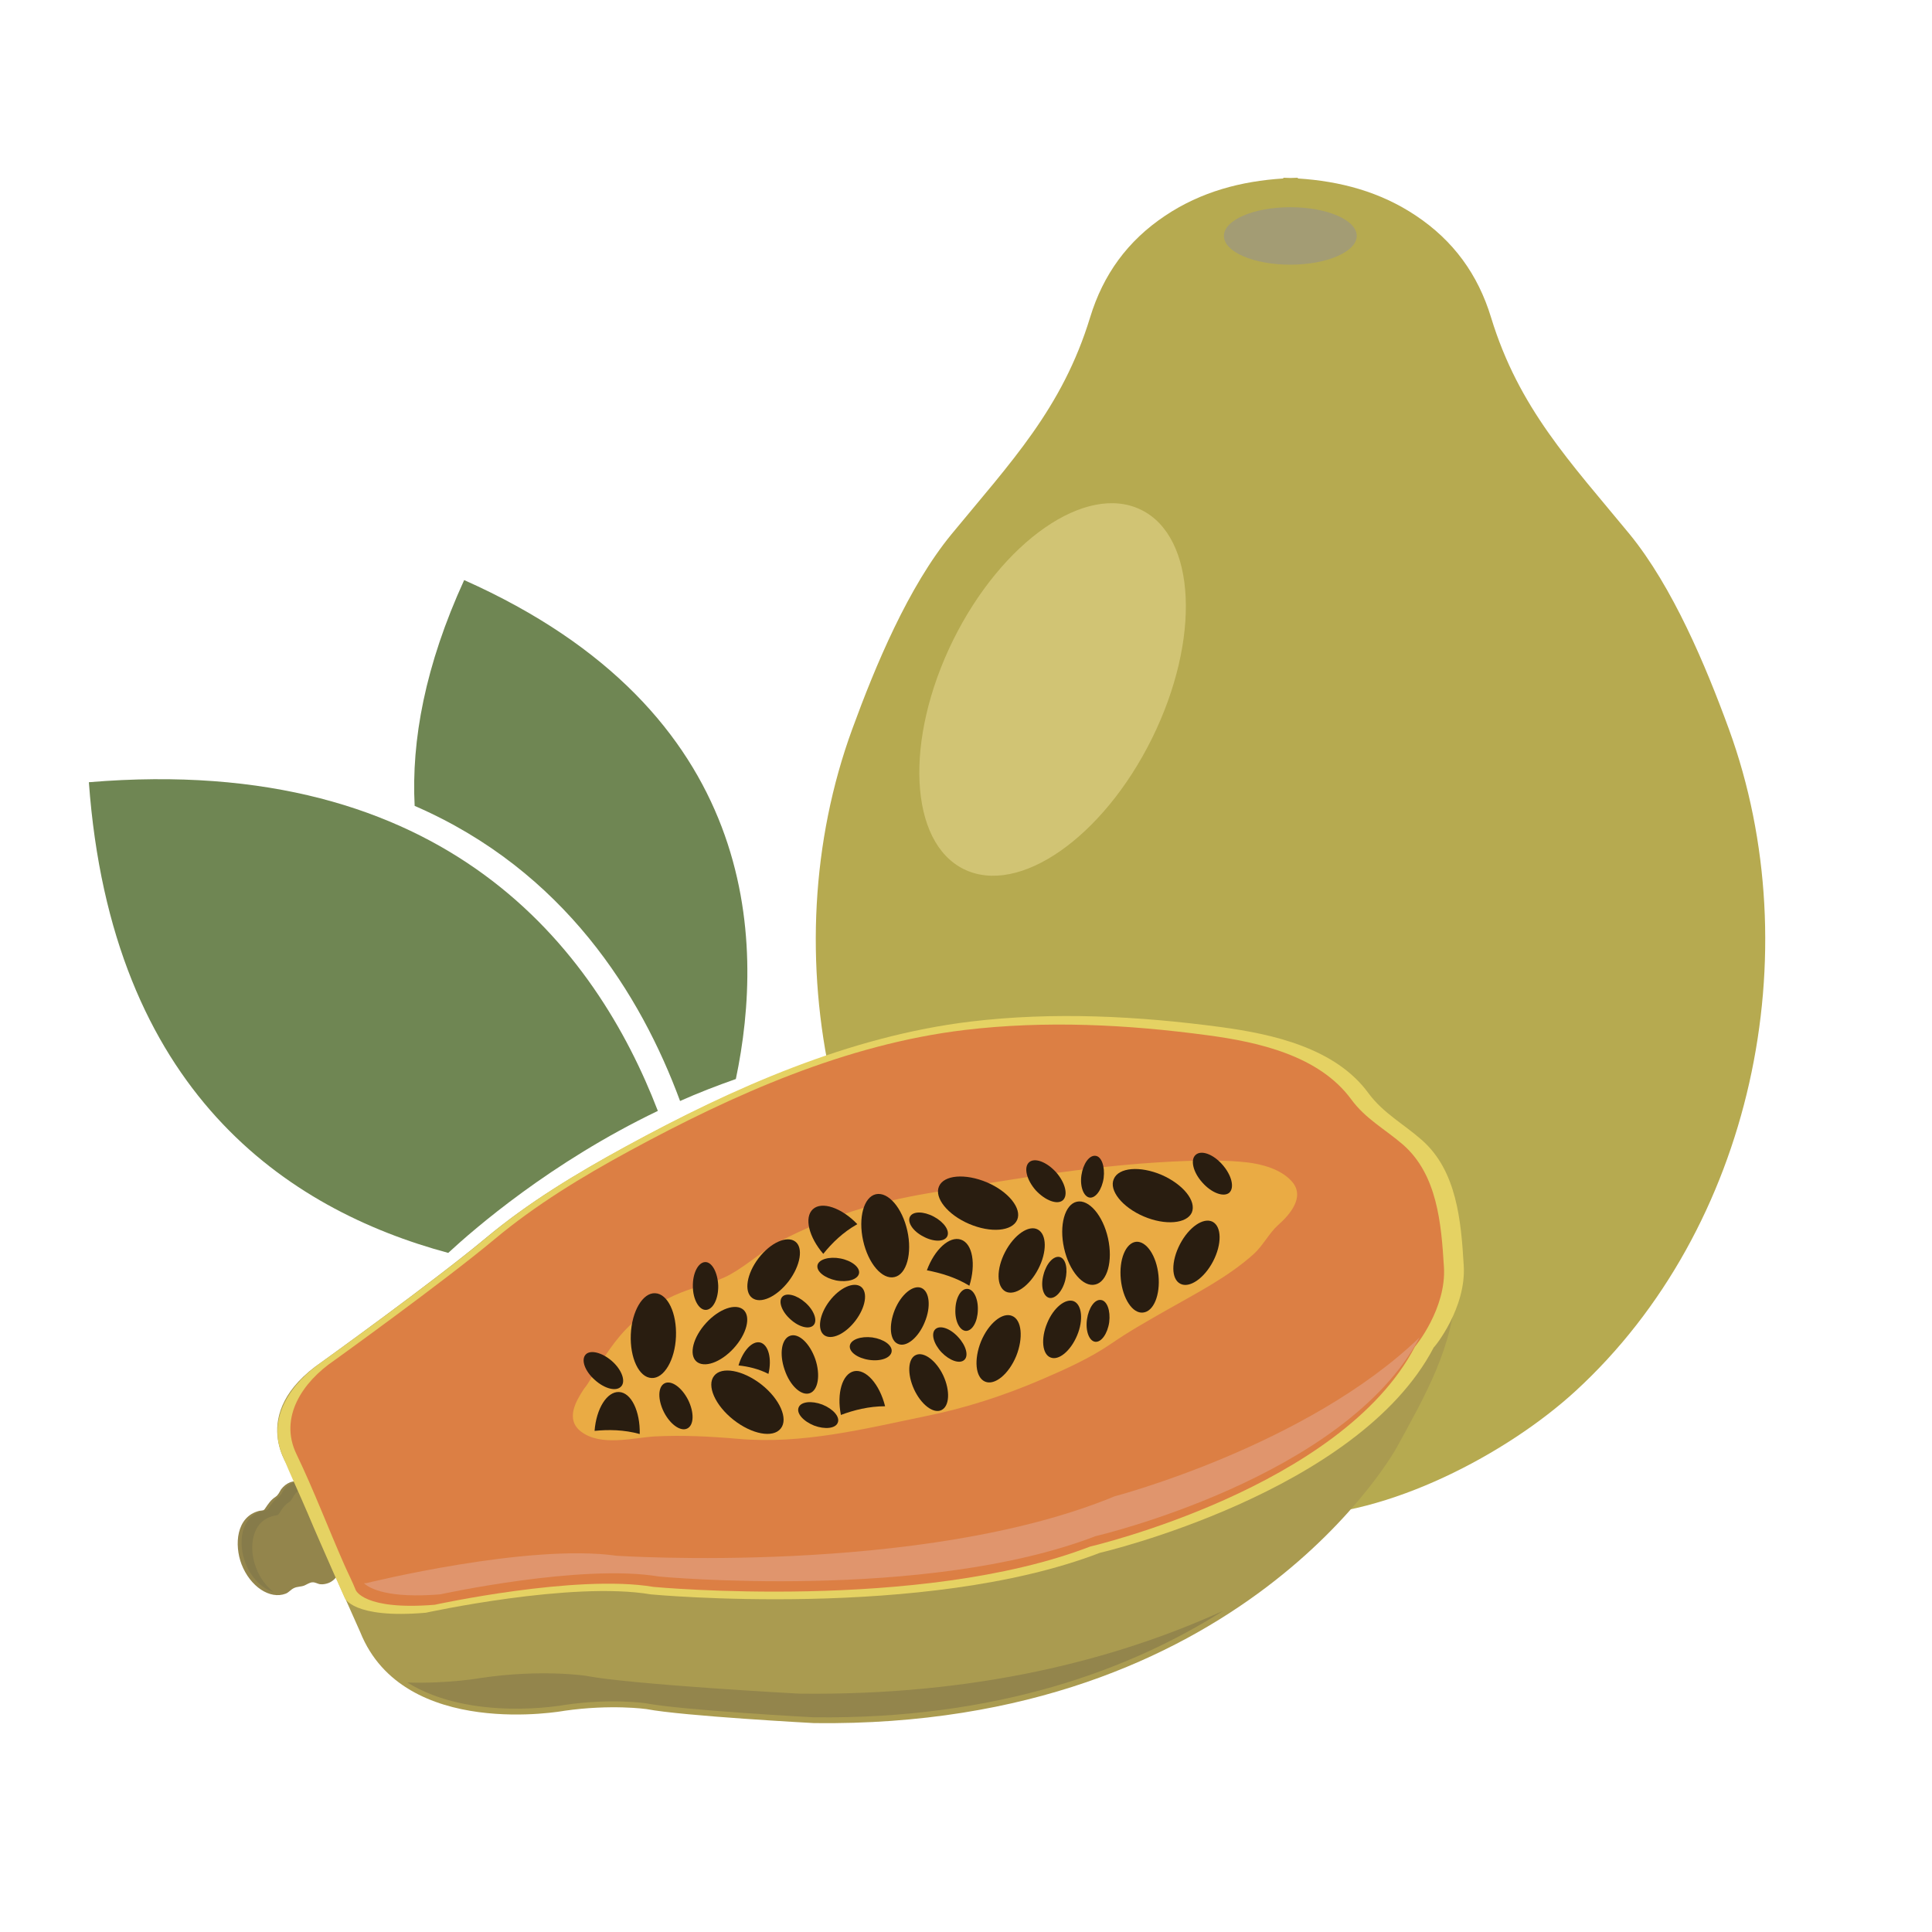 <?xml version="1.0" encoding="utf-8"?>
<!-- Generator: Adobe Illustrator 23.1.0, SVG Export Plug-In . SVG Version: 6.00 Build 0)  -->
<svg version="1.1" xmlns="http://www.w3.org/2000/svg" xmlns:xlink="http://www.w3.org/1999/xlink" x="0px" y="0px"
	 viewBox="0 0 80 80" style="enable-background:new 0 0 80 80;" xml:space="preserve">
<style type="text/css">
	.st0{fill:#6F8653;}
	.st1{fill:#EBB044;}
	.st2{fill:#EEC27E;}
	.st3{fill:#DBA44B;}
	.st4{fill:#725846;}
	.st5{fill:#E8CA48;}
	.st6{fill:#F2DC7D;}
	.st7{fill:#CDB44D;}
	.st8{fill:#F8F8E1;}
	.st9{fill:#E4D049;}
	.st10{fill:#EDDC60;}
	.st11{fill:#E7E474;}
	.st12{fill:#809764;}
	.st13{fill:#46684B;}
	.st14{fill:#4D724F;}
	.st15{fill:#7D8E54;}
	.st16{fill:#4E7553;}
	.st17{fill:#456449;}
	.st18{fill:#415E46;}
	.st19{fill:#D6E06F;}
	.st20{fill:#A46246;}
	.st21{fill:#A97361;}
	.st22{fill:#6D8A56;}
	.st23{fill:#DB7B43;}
	.st24{fill:#EDB862;}
	.st25{fill:#DD8347;}
	.st26{fill:#E09A79;}
	.st27{fill:#D76B43;}
	.st28{fill:#C66849;}
	.st29{fill:#8E8079;}
	.st30{fill:#D98065;}
	.st31{fill:#C56647;}
	.st32{fill:#EFD9BA;}
	.st33{fill:#D45D45;}
	.st34{fill:#DD8075;}
	.st35{fill:#DAC6AD;}
	.st36{fill:#657F51;}
	.st37{fill:#556946;}
	.st38{fill:#7D9657;}
	.st39{fill:#7B706B;}
	.st40{fill:#93A47A;}
	.st41{fill:#6A7E4F;}
	.st42{fill:#E7E5D1;}
	.st43{fill:#CFD26A;}
	.st44{fill:#EDF0BC;}
	.st45{fill:#B6AA50;}
	.st46{fill:#A39C74;}
	.st47{fill:#D1C474;}
	.st48{fill:#93854C;}
	.st49{fill:#867B4A;}
	.st50{fill:#291D10;}
	.st51{fill:#AA9B50;}
	.st52{fill:#E5D263;}
	.st53{fill:#DC7F44;}
	.st54{fill:#E0956D;}
	.st55{fill:#EAAB44;}
	.st56{fill:#8CAC59;}
	.st57{fill:#657E4F;}
	.st58{fill:#97A779;}
	.st59{fill:#D14A4A;}
	.st60{fill:#97C35A;}
	.st61{fill:#89A559;}
	.st62{fill:#CB7A5E;}
	.st63{fill:#BE725E;}
	.st64{fill:#B16955;}
	.st65{fill:#D18D7D;}
	.st66{fill:#5D4837;}
	.st67{fill:#9C5B44;}
	.st68{fill:#D69747;}
	.st69{fill:#6A8E58;}
	.st70{fill:#80A071;}
	.st71{fill:#F1EB66;}
	.st72{fill:#EAC647;}
	.st73{fill:#F3EA8A;}
	.st74{fill:#CEA04A;}
	.st75{fill:#473321;}
	.st76{fill:#93AD7C;}
	.st77{fill:#EFD1A2;}
	.st78{fill:#91A87A;}
	.st79{fill:#6E8E42;}
	.st80{fill:#586889;}
	.st81{fill:#77859F;}
	.st82{fill:#83A25A;}
	.st83{fill:#B2C495;}
	.st84{fill:#947659;}
	.st85{fill:#4E6E4F;}
	.st86{fill:#524160;}
	.st87{fill:#3D3649;}
	.st88{fill:#6B5C7A;}
	.st89{fill:#2F3338;}
	.st90{fill:#212428;}
	.st91{fill:#282D32;}
	.st92{fill:#42484E;}
	.st93{fill:#252B2E;}
	.st94{fill:#6B3F3C;}
	.st95{fill:#645E57;}
	.st96{fill:#517E55;}
	.st97{fill:#2E4135;}
	.st98{fill:none;}
	.st99{fill:#6E8B70;}
	.st100{fill:#3D5545;}
	.st101{fill:#628A64;}
	.st102{fill:#F9F9E3;}
	.st103{fill:#D96F60;}
	.st104{fill:#C0645A;}
	.st105{fill:#543E2C;}
	.st106{fill:#7F4B49;}
	.st107{fill:#9E6345;}
	.st108{fill:#994D49;}
	.st109{fill:#A46A69;}
	.st110{fill:#8F5B42;}
	.st111{fill:#8E4948;}
	.st112{fill:#85986E;}
	.st113{fill:#6D7290;}
	.st114{fill:#626880;}
	.st115{fill:#9C9385;}
	.st116{fill:#F2D55A;}
	.st117{clip-path:url(#SVGID_2_);}
	.st118{fill:#E2AC54;}
	.st119{opacity:0.31;fill:#F9EFC5;}
	.st120{opacity:0.31;fill:#FFFBE9;}
	.st121{fill:#DDC862;}
	.st122{fill:#FFF3C2;}
	.st123{fill:#E8C046;stroke:#7A695F;stroke-width:0.15;stroke-miterlimit:10;}
	.st124{fill:#DBB248;}
	.st125{fill:#6F5753;}
	.st126{fill:#E8C046;stroke:#77655B;stroke-width:0.15;stroke-miterlimit:10;}
	.st127{fill:#83A15C;}
	.st128{fill:#698C3C;}
	.st129{fill:#809D5B;}
	.st130{fill:#4A6224;}
	.st131{fill:#85A55C;}
	.st132{fill:#506B26;}
	.st133{fill:#82A15B;}
	.st134{fill:#698958;}
	.st135{fill:#DD8344;}
	.st136{fill:#B56721;}
	.st137{fill:#C2463A;}
	.st138{fill:#CC6E64;}
	.st139{fill:#5EA817;}
	.st140{fill:#5F8F22;}
	.st141{fill:#C24F3C;}
	.st142{fill:#AB4A39;}
	.st143{fill:#BB413C;}
	.st144{fill:#EA7142;}
	.st145{fill:#ED835B;}
	.st146{fill:#E76D18;}
	.st147{fill:#56734E;}
	.st148{fill:#CBC797;}
	.st149{fill:#F1F0E1;}
	.st150{fill:#DBD9CA;}
	.st151{fill:#496042;}
	.st152{fill:#547534;}
	.st153{fill:#C0D591;}
	.st154{fill:#B3C483;}
	.st155{fill:#DFEAC1;}
	.st156{fill:#D5DDB8;}
	.st157{fill:#577F36;}
	.st158{fill:#4D6D2F;}
	.st159{fill:#4F6B32;}
	.st160{fill:#AAC654;}
	.st161{fill:#A0B252;}
	.st162{fill:#9B3743;}
	.st163{fill:#A34D5B;}
	.st164{fill:#75434B;}
	.st165{fill:#80333D;}
	.st166{fill:#722F3A;}
	.st167{fill:#8E424F;}
	.st168{fill:#A5273F;}
	.st169{fill:#9B2944;}
	.st170{fill:#93B250;}
	.st171{fill:#778950;}
	.st172{fill:#B1B297;}
	.st173{fill:#5D6B3E;}
	.st174{fill:#769328;}
	.st175{fill:#B9BC9D;}
	.st176{fill:#B4CE6E;}
	.st177{fill:#CCCEAF;}
	.st178{fill:#AEAF94;}
	.st179{fill:#E8C046;stroke:#7F6D62;stroke-width:0.15;stroke-miterlimit:10;}
	.st180{fill:#B7C661;}
	.st181{fill:#CED893;stroke:#ACB25F;stroke-width:0.5;stroke-miterlimit:10;}
	.st182{fill:#D79F4A;}
	.st183{clip-path:url(#SVGID_4_);}
	.st184{fill:#CDD98D;}
	.st185{fill:#FADA37;}
	.st186{fill:#CCB244;}
	.st187{fill:#FAE089;}
	.st188{fill:#FFED90;}
	.st189{fill:#ECDB6F;}
	.st190{fill:#FECF73;}
	.st191{fill:#CEA865;}
	.st192{fill:#EDDFCA;}
	.st193{fill:#EBDECA;}
	.st194{fill:#638408;}
	.st195{fill:#CE9F41;}
	.st196{fill:#F7BA23;}
	.st197{fill:#EAAE2A;}
	.st198{fill:#F2CE36;}
	.st199{fill:#F9D53D;}
	.st200{fill:#FCDA4F;}
	.st201{fill:#F7E289;}
	.st202{fill:#668F05;}
	.st203{fill:#597214;}
	.st204{fill:#8BA040;}
	.st205{fill:#7AA122;}
	.st206{fill:#95BB28;}
	.st207{fill:#E7F2A6;}
	.st208{fill:#C4CC75;}
	.st209{fill:#87A82C;}
	.st210{fill:#9FBF45;}
	.st211{fill:#728E25;}
	.st212{fill:#7D4E30;}
	.st213{fill:#3F5A2F;}
	.st214{fill:#4B7837;}
	.st215{fill:#85A93F;}
	.st216{fill:#693F26;}
	.st217{fill:#8C7668;}
	.st218{fill:#EDE9E6;}
	.st219{fill:#FFFDFC;}
	.st220{fill:#846F5C;}
	.st221{clip-path:url(#SVGID_6_);}
	.st222{fill:#B2A594;}
	.st223{fill:#E4DDD5;}
	.st224{fill:#A16D46;}
	.st225{fill:#9A8E42;}
	.st226{fill:#BBB061;}
	.st227{fill:#A08F41;}
	.st228{fill:#C1AD56;}
	.st229{opacity:0.7;}
	.st230{fill:#DACA7F;}
	.st231{fill:#EEE49F;}
	.st232{opacity:0.5;}
	.st233{fill:#FFF9D7;}
	.st234{fill:#7C7F32;}
	.st235{fill:#95A84C;}
	.st236{fill:#D8B45C;}
	.st237{fill:#FCC572;}
	.st238{fill:#FED49A;}
	.st239{fill:#C0782C;}
	.st240{fill:#D49430;}
	.st241{fill:#F5D19D;}
	.st242{opacity:0.35;}
	.st243{fill:#F9AFC9;}
	.st244{fill:#F9CDDE;}
	.st245{fill:#FFF3F8;}
	.st246{fill:#F4A2C3;}
	.st247{fill:#FFFFFF;}
	.st248{fill:#D7F2F9;}
	.st249{fill:#492743;}
	.st250{fill:#20131D;}
	.st251{fill:#685364;}
	.st252{fill:#748115;}
	.st253{fill:#A7B86A;}
</style>
<g id="Слой_1">
	<g>
		<g>
			<path class="st0" d="M3.68,32.39c0.93,12.82,8.21,17.69,14.88,19.49c1.06-0.98,4.24-3.75,8.68-5.88
				C24.68,39.34,18.52,31.15,3.68,32.39z"/>
			<path class="st0" d="M19.22,24.02c-1.62,3.54-2.19,6.64-2.05,9.35c6.2,2.69,9.37,7.83,10.99,12.22c0.74-0.33,1.51-0.63,2.31-0.91
				C31.68,38.93,31.44,29.46,19.22,24.02z"/>
		</g>
		<g>
			<g>
				<path class="st45" d="M71.59,30.19c-0.96-2.63-2.33-5.89-4.11-8.07c-2.46-2.99-4.59-5.21-5.74-8.98
					c-0.54-1.77-1.55-3.17-3.11-4.21c-1.48-0.99-3.14-1.43-4.89-1.54c0-0.01,0-0.02,0-0.03c-0.1,0-0.2,0.01-0.3,0.01
					c-0.1,0-0.2-0.01-0.3-0.01c0,0.01,0,0.02,0,0.03c-1.75,0.11-3.41,0.55-4.89,1.54c-1.56,1.04-2.57,2.44-3.11,4.21
					c-1.15,3.77-3.28,5.99-5.74,8.98c-1.79,2.18-3.15,5.44-4.11,8.07c-3.39,9.27-0.99,20.67,6.36,27.4c2.83,2.6,7.77,5.21,11.8,5.18
					c4.02,0.03,8.96-2.57,11.8-5.18C72.57,50.86,74.97,39.46,71.59,30.19z"/>
				<path class="st46" d="M56.18,9.77c0,0.65-1.23,1.19-2.75,1.19c-1.52,0-2.75-0.53-2.75-1.19c0-0.66,1.23-1.19,2.75-1.19
					C54.95,8.58,56.18,9.11,56.18,9.77z"/>
				<path class="st47" d="M47.7,30.58c-2.03,4.1-5.51,6.53-7.79,5.41c-2.27-1.12-2.47-5.36-0.45-9.47c2.03-4.11,5.51-6.53,7.79-5.41
					C49.54,22.23,49.73,26.47,47.7,30.58z"/>
			</g>
			<g>
				<g>
					<path class="st48" d="M12.01,61.38c-0.15,0.06-0.27,0.16-0.37,0.29c-0.07,0.11-0.11,0.23-0.23,0.31
						c-0.2,0.13-0.3,0.29-0.43,0.48c-0.06,0.1-0.11,0.08-0.24,0.1C9.77,62.8,9.7,63.98,10,64.77c0.36,0.93,1.18,1.47,1.83,1.22
						c0.13-0.05,0.21-0.17,0.34-0.23c0.14-0.07,0.3-0.05,0.44-0.11c0.11-0.05,0.21-0.12,0.32-0.13c0.13-0.01,0.22,0.07,0.34,0.08
						c0.11,0.01,0.22-0.01,0.33-0.05c0.64-0.25,0.81-1.38,0.36-2.53C13.53,61.87,12.65,61.14,12.01,61.38z"/>
					<path class="st49" d="M10.6,64.91c-0.3-0.77-0.22-1.92,0.73-2.14c0.12-0.03,0.17-0.01,0.23-0.1c0.12-0.19,0.22-0.35,0.41-0.47
						c0.11-0.07,0.15-0.2,0.22-0.3c0.09-0.13,0.21-0.22,0.35-0.28c0.15-0.06,0.31-0.06,0.47-0.02c-0.31-0.22-0.63-0.3-0.91-0.19
						c-0.14,0.05-0.26,0.15-0.35,0.28c-0.07,0.1-0.11,0.23-0.22,0.3c-0.19,0.13-0.29,0.29-0.41,0.47c-0.06,0.09-0.11,0.07-0.23,0.1
						c-0.96,0.23-1.03,1.37-0.73,2.15c0.24,0.63,0.7,1.08,1.17,1.21C11.04,65.7,10.76,65.35,10.6,64.91z"/>
				</g>
				<path class="st50" d="M52.46,50.79c0.28-0.9,0.13-1.75-0.35-1.91c-0.47-0.16-1.09,0.41-1.41,1.27
					C51.27,50.25,51.89,50.44,52.46,50.79z"/>
				<path class="st50" d="M51.81,51.54c-0.07,0.48-0.32,0.84-0.58,0.8c-0.25-0.04-0.41-0.45-0.34-0.93c0.07-0.48,0.32-0.84,0.58-0.8
					C51.72,50.65,51.87,51.06,51.81,51.54z"/>
				<g>
					<path class="st51" d="M12.03,60.87c0,0-1.88-2.31,1.3-4.48c0,0,4.62-3.32,6.79-5.13c1.75-1.46,3.72-2.65,5.72-3.74
						c4.4-2.4,9.17-4.53,14.19-5.13c3.42-0.41,6.9-0.24,10.3,0.23c2.14,0.29,4.7,0.87,6.06,2.72c0.62,0.84,1.44,1.26,2.21,1.94
						c1.64,1.44,1.79,3.91,1.7,5.94c-0.12,2.57-1.27,4.53-2.46,6.71c0,0-6.36,11.64-24.13,11.42c0,0-5.42-0.29-6.94-0.58
						c0,0-1.45-0.21-3.4,0.07c0,0-6.65,1.23-8.45-3.25C14.93,67.59,12.59,62.45,12.03,60.87z"/>
					<path class="st48" d="M33.09,70.13c0,0-6.91-0.37-8.84-0.74c0,0-1.84-0.28-4.33,0.09c0,0-1.31,0.24-3.05,0.19
						c2.64,1.64,6.49,0.93,6.49,0.93c1.95-0.29,3.39-0.07,3.39-0.07c1.52,0.29,6.94,0.58,6.94,0.58c7.62,0.09,13.14-1.99,16.96-4.41
						C46.16,68.74,40.38,70.22,33.09,70.13z"/>
					<path class="st52" d="M60.61,52.4c-0.11-1.86-0.29-3.92-1.73-5.19c-0.77-0.68-1.6-1.11-2.22-1.95
						c-1.36-1.86-3.95-2.44-6.1-2.73c-3.43-0.46-6.93-0.64-10.36-0.23c-5.05,0.61-9.84,2.74-14.27,5.16
						c-2.01,1.1-3.99,2.29-5.75,3.76c-2.18,1.82-6.83,5.16-6.83,5.16c-1.27,0.87-2.31,2.3-1.66,3.87c0.33,0.81,0.71,1.61,1.05,2.41
						c0.33,0.79,0.68,1.57,1.02,2.35c0.17,0.38,0.34,0.76,0.51,1.15c0,0,0.33,0.88,3.36,0.62c0,0,6.03-1.32,9.32-0.76
						c0,0,11.35,1.07,18.59-1.72c0,0,10.69-2.48,13.83-8.51C59.39,55.8,60.72,54.17,60.61,52.4z"/>
					<path class="st53" d="M59.79,52.46c-0.11-1.81-0.28-3.81-1.68-5.05c-0.76-0.66-1.56-1.07-2.16-1.89
						c-1.33-1.81-3.84-2.37-5.93-2.65c-3.33-0.45-6.73-0.62-10.08-0.22c-4.91,0.59-9.57,2.67-13.88,5.01
						c-1.95,1.06-3.88,2.23-5.59,3.66c-2.12,1.77-6.64,5.02-6.64,5.02c-1.28,0.87-2.3,2.34-1.55,3.88c0.72,1.5,1.31,3.06,1.98,4.58
						c0.15,0.34,0.33,0.69,0.47,1.04c0,0,0.32,0.85,3.27,0.61c0,0,5.86-1.28,9.06-0.74c0,0,11.04,1.04,18.08-1.67
						c0,0,10.4-2.42,13.45-8.28C58.6,55.76,59.9,54.18,59.79,52.46z"/>
					<path class="st54" d="M25.53,64.42c-3.68-0.52-10.34,1.13-10.34,1.13c-0.04,0-0.08,0.01-0.12,0.01
						c0.26,0.23,1.01,0.63,3.15,0.46c0,0,5.86-1.28,9.06-0.74c0,0,11.03,1.04,18.08-1.67c0,0,10.34-2.4,13.42-8.23
						c-4.68,4.5-12.63,6.58-12.63,6.58C38.18,65.26,25.53,64.42,25.53,64.42z"/>
					<path class="st55" d="M24.48,57.06c0.5-0.81,0.98-1.62,1.71-2.28c0.58-0.52,1.26-0.96,1.99-1.25c0.69-0.28,1.42-0.4,2.08-0.77
						c0.71-0.4,1.32-0.97,2.02-1.35c1.88-1.01,4.06-1.65,6.15-2c3.57-0.6,7.16-1.22,10.78-1.34c0.8-0.02,1.61-0.03,2.41,0.06
						c0.64,0.07,1.44,0.29,1.88,0.8c0.55,0.63-0.09,1.37-0.58,1.8c-0.36,0.32-0.63,0.86-1.01,1.2c-1.06,0.95-2.34,1.6-3.57,2.3
						c-0.77,0.44-1.56,0.88-2.3,1.39c-0.9,0.62-1.93,1.08-2.93,1.51c-1.54,0.66-3.14,1.18-4.78,1.51c-2.56,0.53-5.1,1.17-7.75,0.94
						c-1.16-0.1-2.32-0.16-3.48-0.1c-0.92,0.06-2.22,0.42-3.04-0.2c-0.65-0.5-0.23-1.24,0.12-1.77
						C24.29,57.38,24.39,57.22,24.48,57.06z"/>
					<path class="st50" d="M31.53,57.33c0.76,0.6,1.12,1.42,0.8,1.82c-0.32,0.41-1.2,0.24-1.96-0.36c-0.76-0.6-1.12-1.42-0.8-1.82
						C29.88,56.57,30.76,56.73,31.53,57.33z"/>
					<path class="st50" d="M27.99,55.35c-0.04,0.97-0.5,1.74-1.01,1.71c-0.52-0.02-0.9-0.83-0.86-1.8c0.04-0.97,0.5-1.74,1.01-1.71
						C27.65,53.57,28.03,54.38,27.99,55.35z"/>
					<path class="st50" d="M32.66,53.05c-0.5,0.65-1.17,0.96-1.52,0.69c-0.34-0.26-0.22-1,0.27-1.64c0.49-0.64,1.17-0.95,1.52-0.69
						C33.27,51.66,33.15,52.4,32.66,53.05z"/>
					<path class="st50" d="M35.42,54.69c-0.42,0.55-1,0.82-1.3,0.59c-0.29-0.23-0.19-0.86,0.23-1.41c0.42-0.55,1-0.81,1.3-0.59
						C35.95,53.51,35.84,54.14,35.42,54.69z"/>
					<path class="st50" d="M33.76,56.28c0.22,0.65,0.12,1.29-0.23,1.41c-0.35,0.12-0.82-0.31-1.04-0.97
						c-0.23-0.66-0.13-1.29,0.23-1.41C33.07,55.19,33.53,55.62,33.76,56.28z"/>
					<path class="st50" d="M26.49,59.38c0.02-0.94-0.35-1.72-0.86-1.74c-0.5-0.02-0.94,0.69-1.01,1.61
						C25.19,59.19,25.84,59.2,26.49,59.38z"/>
					<path class="st50" d="M36.65,58.23c-0.23-0.92-0.8-1.56-1.29-1.45c-0.48,0.11-0.72,0.91-0.54,1.81
						C35.35,58.39,35.98,58.23,36.65,58.23z"/>
					<path class="st50" d="M31.82,56.89c0.15-0.63,0-1.21-0.34-1.3c-0.33-0.08-0.72,0.34-0.9,0.95
						C30.97,56.58,31.41,56.68,31.82,56.89z"/>
					<path class="st50" d="M40.14,53.24c0.28-0.9,0.13-1.75-0.35-1.91c-0.47-0.16-1.09,0.4-1.41,1.27
						C38.95,52.71,39.57,52.89,40.14,53.24z"/>
					<path class="st50" d="M35.5,50.69c-0.65-0.68-1.47-0.96-1.84-0.62c-0.37,0.34-0.17,1.15,0.43,1.85
						C34.45,51.47,34.91,51.02,35.5,50.69z"/>
					<path class="st50" d="M30.38,55.83c-0.54,0.59-1.23,0.83-1.55,0.54c-0.31-0.29-0.13-1,0.41-1.59c0.54-0.59,1.23-0.83,1.55-0.54
						C31.1,54.53,30.92,55.24,30.38,55.83z"/>
					<path class="st50" d="M29.74,53.24c0.01,0.55-0.22,0.99-0.51,1c-0.29,0.01-0.54-0.44-0.54-0.98c-0.01-0.54,0.22-0.99,0.51-1
						C29.48,52.25,29.72,52.69,29.74,53.24z"/>
					<path class="st50" d="M25.34,56.36c0.41,0.36,0.58,0.84,0.38,1.05c-0.2,0.22-0.68,0.1-1.09-0.27
						c-0.41-0.36-0.58-0.83-0.38-1.05C24.44,55.88,24.93,56,25.34,56.36z"/>
					<path class="st50" d="M33.35,53.94c0.36,0.32,0.51,0.74,0.34,0.93c-0.17,0.19-0.6,0.09-0.96-0.24
						c-0.36-0.32-0.51-0.74-0.34-0.93C32.56,53.51,32.99,53.62,33.35,53.94z"/>
					<path class="st50" d="M34.05,58.16c0.45,0.18,0.74,0.51,0.64,0.75c-0.09,0.24-0.53,0.29-0.98,0.12
						c-0.45-0.18-0.74-0.51-0.64-0.75C33.16,58.04,33.6,57.99,34.05,58.16z"/>
					<path class="st50" d="M36.12,55.38c0.48,0.07,0.84,0.33,0.8,0.59c-0.04,0.26-0.45,0.41-0.93,0.34
						c-0.48-0.07-0.84-0.33-0.8-0.59C35.23,55.47,35.64,55.32,36.12,55.38z"/>
					<path class="st50" d="M38.67,50.38c0.43,0.23,0.67,0.59,0.55,0.82c-0.12,0.23-0.57,0.23-0.99,0c-0.43-0.22-0.67-0.59-0.55-0.82
						C37.8,50.15,38.24,50.15,38.67,50.38z"/>
					<path class="st50" d="M39.67,55.36c0.33,0.35,0.45,0.78,0.26,0.95c-0.19,0.18-0.61,0.03-0.94-0.31
						c-0.33-0.35-0.45-0.78-0.26-0.96C38.92,54.86,39.34,55,39.67,55.36z"/>
					<path class="st50" d="M40.49,54.25c-0.01,0.48-0.23,0.86-0.49,0.86c-0.26-0.01-0.46-0.4-0.44-0.88
						c0.01-0.49,0.23-0.87,0.49-0.86C40.31,53.37,40.51,53.77,40.49,54.25z"/>
					<path class="st50" d="M34.8,52.11c0.47,0.09,0.82,0.37,0.77,0.62c-0.05,0.25-0.47,0.38-0.95,0.29
						c-0.47-0.1-0.82-0.37-0.77-0.63C33.9,52.15,34.33,52.02,34.8,52.11z"/>
					<path class="st50" d="M44.11,53.01c-0.12,0.47-0.42,0.79-0.67,0.73c-0.25-0.07-0.36-0.49-0.23-0.96
						c0.12-0.47,0.42-0.79,0.67-0.73C44.13,52.11,44.23,52.54,44.11,53.01z"/>
					<path class="st50" d="M45.93,54.75c-0.07,0.48-0.33,0.84-0.58,0.81c-0.25-0.03-0.41-0.45-0.34-0.93
						c0.07-0.48,0.32-0.84,0.58-0.8C45.84,53.86,45.99,54.27,45.93,54.75z"/>
					<path class="st50" d="M45.7,48.78c-0.07,0.48-0.33,0.84-0.58,0.81c-0.25-0.04-0.41-0.46-0.34-0.93
						c0.07-0.47,0.32-0.83,0.58-0.8C45.61,47.88,45.76,48.3,45.7,48.78z"/>
					<path class="st50" d="M28.49,57.96c0.26,0.52,0.25,1.05-0.03,1.19c-0.28,0.14-0.71-0.17-0.97-0.68
						c-0.26-0.52-0.25-1.05,0.03-1.19C27.8,57.14,28.23,57.45,28.49,57.96z"/>
					<path class="st50" d="M40.13,50.68c-0.89-0.38-1.45-1.08-1.25-1.55c0.2-0.48,1.09-0.55,1.99-0.17
						c0.89,0.38,1.45,1.08,1.25,1.55C41.91,50.99,41.02,51.06,40.13,50.68z"/>
					<path class="st50" d="M44.06,51.68c-0.21-0.94,0.03-1.81,0.53-1.92c0.5-0.11,1.08,0.57,1.29,1.51
						c0.21,0.95-0.03,1.81-0.53,1.92C44.85,53.31,44.27,52.63,44.06,51.68z"/>
					<path class="st50" d="M40.62,55.55c0.31-0.75,0.89-1.23,1.29-1.06c0.4,0.16,0.47,0.91,0.17,1.66
						c-0.31,0.75-0.89,1.23-1.29,1.06C40.39,57.04,40.32,56.3,40.62,55.55z"/>
					<path class="st50" d="M37.05,54.24c0.26-0.64,0.76-1.05,1.1-0.91c0.34,0.14,0.41,0.78,0.14,1.42c-0.26,0.64-0.76,1.05-1.1,0.9
						C36.85,55.52,36.79,54.89,37.05,54.24z"/>
					<path class="st50" d="M37.85,57.53c-0.29-0.63-0.26-1.27,0.07-1.42c0.33-0.16,0.85,0.23,1.14,0.85
						c0.29,0.63,0.26,1.27-0.08,1.43C38.65,58.55,38.14,58.16,37.85,57.53z"/>
					<path class="st50" d="M41.62,51.84c0.37-0.71,0.98-1.13,1.35-0.93c0.38,0.2,0.39,0.93,0.02,1.64
						c-0.37,0.71-0.97,1.12-1.35,0.93C41.26,53.28,41.25,52.55,41.62,51.84z"/>
					<path class="st50" d="M42.89,49.29c-0.38-0.43-0.51-0.95-0.28-1.16c0.23-0.21,0.73-0.02,1.12,0.41
						c0.38,0.43,0.51,0.95,0.28,1.16C43.78,49.9,43.28,49.71,42.89,49.29z"/>
					<path class="st50" d="M47.36,50.37c-0.89-0.38-1.45-1.08-1.24-1.55c0.2-0.48,1.09-0.55,1.98-0.17
						c0.89,0.39,1.45,1.08,1.25,1.56C49.14,50.67,48.25,50.75,47.36,50.37z"/>
					<path class="st50" d="M35.74,51.37c-0.21-0.95,0.03-1.81,0.53-1.92c0.51-0.11,1.09,0.57,1.3,1.51
						c0.21,0.94-0.03,1.81-0.53,1.92C36.53,53,35.95,52.32,35.74,51.37z"/>
					<path class="st50" d="M46.41,52.97c-0.08-0.81,0.2-1.5,0.63-1.55c0.43-0.04,0.85,0.58,0.93,1.39c0.08,0.81-0.2,1.5-0.64,1.54
						C46.9,54.4,46.49,53.78,46.41,52.97z"/>
					<path class="st50" d="M43.36,54.79c0.26-0.64,0.76-1.04,1.1-0.91c0.34,0.14,0.41,0.78,0.14,1.42c-0.27,0.64-0.76,1.05-1.1,0.91
						C43.16,56.08,43.09,55.44,43.36,54.79z"/>
				</g>
				<path class="st50" d="M48.86,51.52c0.37-0.71,0.97-1.12,1.35-0.93c0.38,0.2,0.39,0.93,0.02,1.64c-0.37,0.71-0.98,1.12-1.35,0.93
					C48.49,52.97,48.49,52.23,48.86,51.52z"/>
				<path class="st50" d="M49.79,48.97c-0.39-0.43-0.51-0.95-0.28-1.15c0.23-0.21,0.73-0.03,1.11,0.41
					c0.38,0.43,0.51,0.95,0.28,1.16C50.67,49.58,50.17,49.4,49.79,48.97z"/>
			</g>
		</g>
	</g>
</g>
<g id="Слой_2">
</g>
<g id="Слой_4">
</g>
<g id="Слой_3">
</g>
</svg>
